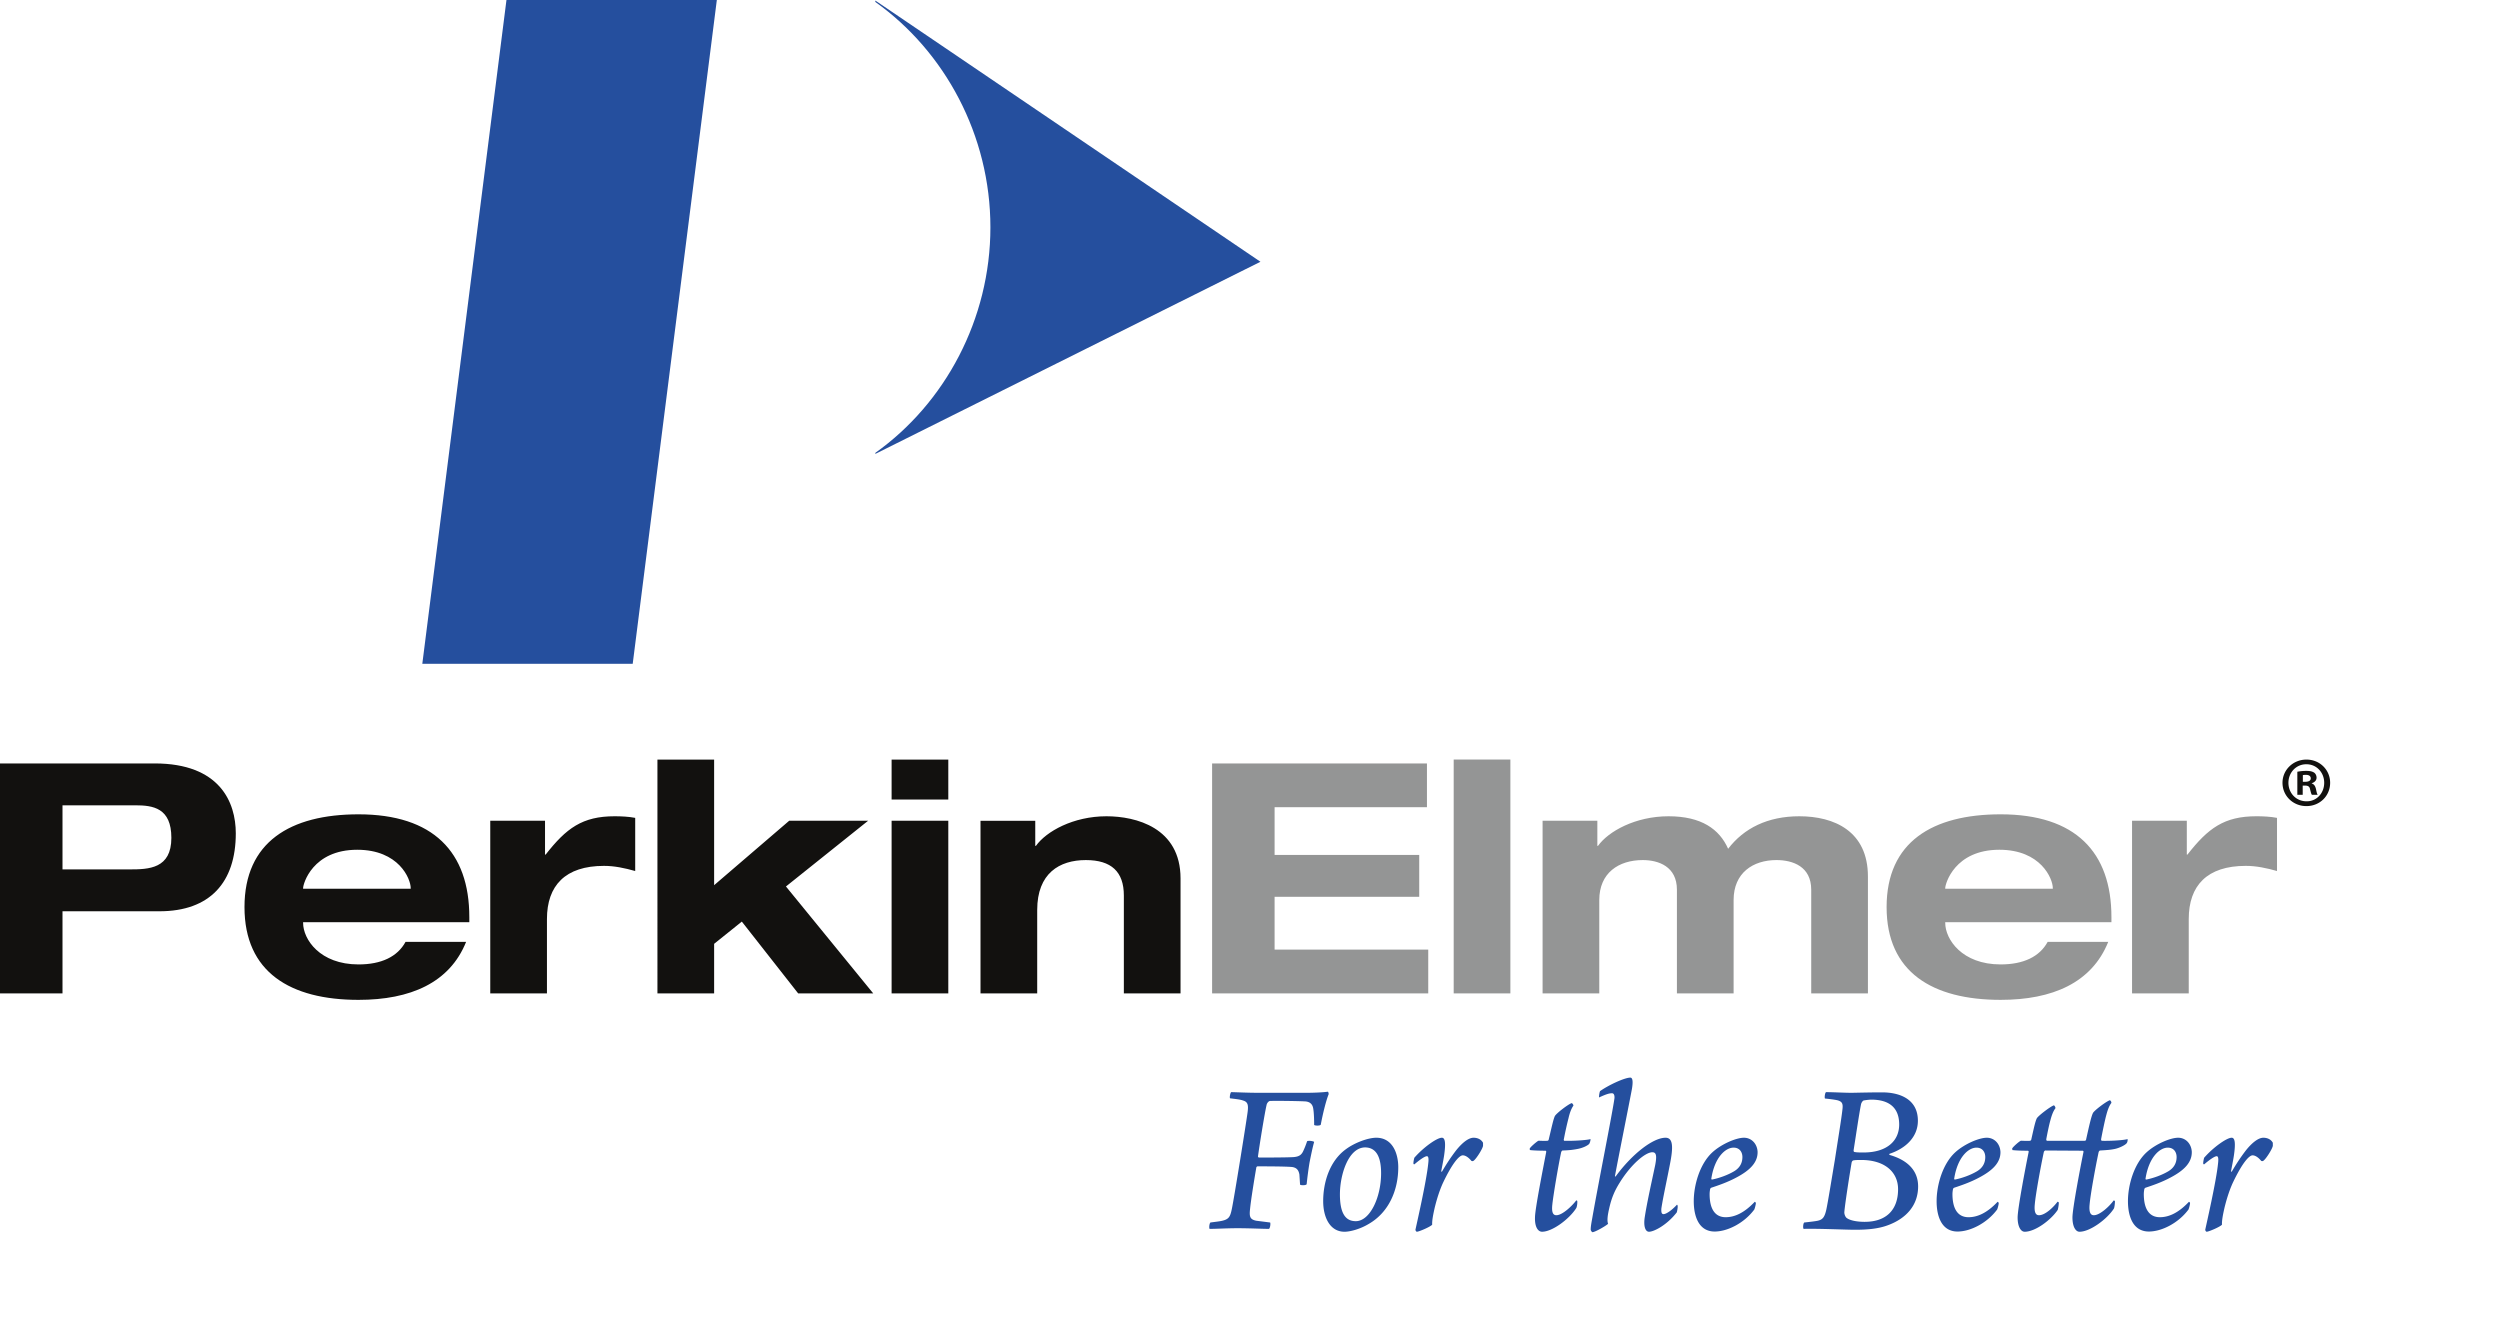 <svg height="1322" preserveAspectRatio="xMinYMin meet" viewBox="0 0 1144.832 649.518" width="2500" xmlns="http://www.w3.org/2000/svg"><path d="m0 488.083h30.706v-40.36h47.636c24.846 0 37.506-14.238 37.506-38.297 0-15.191-7.753-34.338-39.884-34.338h-75.964zm30.706-92.423h35.765c8.705 0 17.723 1.264 17.723 15.981 0 15.193-11.079 15.509-20.573 15.509h-32.915zm168.542 67.099c-3.957 7.284-11.868 11.08-23.104 11.08-18.993 0-27.223-12.344-27.223-20.418v-.315h81.663v-2.531c0-31.965-17.728-50.484-54.44-50.484-33.55 0-56.023 13.61-56.023 45.579 0 31.964 22.473 45.579 56.023 45.579 25.481 0 44.787-8.389 52.857-28.49zm-50.328-26.109v-.321c0-2.056 4.591-18.832 26.588-18.832 20.419 0 26.275 14.248 26.275 18.832v.321zm91.95-33.396h26.905v16.619h.316c10.128-12.974 18.044-18.83 33.865-18.83 3.166 0 6.968.157 10.13.79v26.112c-5.062-1.429-10.13-2.53-15.35-2.53-18.991 0-28.012 9.651-28.012 26.115v36.553h-27.854zm82.136-30.066h27.854v61.717l36.875-31.651h38.774l-40.359 32.285 42.891 52.544h-36.88l-27.691-35.293-13.609 10.924v24.369h-27.854zm115.053 0h27.856v19.62h-27.856zm0 30.066h27.856v84.826h-27.856zm114.105 36.721c0-11.713-6.174-17.41-18.673-17.41-12.981 0-23.897 6.487-23.897 24.527v40.99h-27.856v-84.828h26.9v12.345h.32c5.06-7.12 18.36-14.555 34.656-14.555 14.406 0 36.402 5.534 36.402 30.545v56.494h-27.852z" fill="#12110f"/><path d="m595.525 375.087h105.558v21.517h-74.855v23.425h71.057v20.575h-71.058v25.955h75.492v21.524h-106.194zm118.695 112.993h27.851v-114.892h-27.851zm175.66-50.954c0-11.395-9.02-14.561-17.082-14.561-11.558 0-21.052 6.328-21.052 19.623v45.895h-27.851v-50.957c0-11.395-9.023-14.561-16.78-14.561-11.866 0-21.364 6.328-21.364 19.623v45.895h-27.856v-84.83h26.904v12.347h.318c5.064-7.12 18.36-14.555 34.658-14.555 16.141 0 25.003 6.326 29.282 15.977 7.75-10.122 19.457-15.977 34.972-15.977 17.092 0 33.708 7.272 33.708 29.592v57.447h-27.857zm116.165 25.633c-3.961 7.284-11.867 11.08-23.108 11.08-18.99 0-27.22-12.344-27.22-20.418v-.315h81.658v-2.531c0-31.965-17.718-50.484-54.438-50.484-33.548 0-56.023 13.61-56.023 45.579 0 31.964 22.475 45.579 56.024 45.579 25.477 0 44.79-8.389 52.866-28.49zm-50.329-26.108v-.321c0-2.056 4.589-18.832 26.595-18.832 20.406 0 26.266 14.248 26.266 18.832v.321zm91.789-33.397h26.907v16.619h.318c10.124-12.974 18.044-18.83 33.866-18.83 3.163 0 6.963.157 10.132.79v26.112c-5.064-1.429-10.132-2.53-15.358-2.53-18.987 0-28.011 9.651-28.011 26.115v36.553h-27.854z" fill="#949595"/><path d="m430.071.281v.684c34.196 24.355 56.53 65.537 56.53 110.72 0 45.181-22.333 86.475-56.53 110.815v.511l189.203-94.399zm-119.213 325.865h-103.372l41.347-326.146h103.356z" fill="#254f9e"/><path d="m1131.426 384.099h1.252c1.457 0 2.636-.483 2.636-1.665 0-1.044-.764-1.738-2.429-1.738-.695 0-1.181.069-1.459.139zm-.071 6.394h-2.64v-11.323a22.147 22.147 0 0 1 4.376-.42c2.155 0 3.129.347 3.962.905.626.49 1.11 1.391 1.11 2.431 0 1.32-.972 2.291-2.363 2.708v.14c1.113.346 1.735 1.253 2.085 2.775.349 1.74.555 2.432.834 2.783h-2.849c-.347-.416-.556-1.388-.9-2.708-.209-1.25-.905-1.807-2.364-1.807h-1.251zm1.736-15.003c-4.998 0-8.753 4.098-8.753 9.1 0 5.071 3.754 9.098 8.892 9.098 5.004.07 8.682-4.027 8.682-9.098 0-5.002-3.678-9.1-8.75-9.1zm.139-2.296c6.529 0 11.602 5.072 11.602 11.396 0 6.458-5.073 11.458-11.67 11.458-6.532 0-11.74-5-11.74-11.458 0-6.324 5.208-11.396 11.74-11.396z" fill="#12110f"/><path d="m600.553 599.765c3.245-.755 3.896-2.056 4.652-5.733 1.08-4.98 7.247-43.38 7.786-47.816.433-3.459 0-4.866-2.271-5.515-1.405-.541-3.895-.76-6.381-1.085-.324-.428.11-2.704.54-3.028 1.84 0 7.68.324 13.63.324h23.585c3.461 0 8.003-.212 10.276-.542.214 0 .432.76.432 1.19-1.3 3.247-2.813 9.305-3.893 15.037-.326.543-2.706.543-3.248.113 0-2.924-.106-5.845-.43-7.901-.327-2.488-1.842-3.565-4.113-3.679-3.787-.21-14.713-.323-17.09-.21-.758 0-1.623 1.183-1.732 1.944-.972 4.112-3.462 19.58-4.22 25.206-.108.324.219.649.543.649 2.919 0 13.522 0 16.876-.219 3.028-.219 4.109-1.296 4.975-3.352.544-1.19 1.081-2.486 1.729-4.437.542-.43 3.032-.106 3.462.324-.65 2.274-1.516 6.276-2.272 10.17-.539 3.247-1.08 7.36-1.404 10.599-.325.655-2.814.655-3.247.219l-.324-4.972c-.434-2.381-1.514-3.359-3.568-3.685-3.571-.323-13.74-.323-16.985-.323-.323 0-.65.437-.65.76-1.082 6.382-2.597 15.686-3.03 20.123-.433 3.783-.105 5.19 3.03 5.839l6.818.866c.322.543 0 2.704-.544 3.134-3.137 0-9.737-.324-15.36-.324-5.41 0-10.385.324-13.846.324-.326-.534-.11-2.702.434-3.134 2.38-.324 4.54-.544 5.84-.866m65.557.218c6.924 0 12.439-11.578 12.439-23.588 0-6.38-1.515-12.544-7.791-12.655-8.328 0-12.437 13.524-12.437 23.045 0 8.761 2.38 13.198 7.789 13.198zm20.876-26.503c0 11.143-4.543 22.17-14.605 27.905-4.325 2.597-9.192 3.789-11.788 3.789-7.143 0-10.495-7.029-10.495-15.04 0-9.408 3.246-19.684 11.036-25.417 4.648-3.465 11.247-5.732 15.033-5.732 8.114 0 10.82 7.895 10.82 14.495m28.453-8.332c3.138-3.895 6.165-6.163 8.545-6.163 1.731 0 3.678.649 4.652 2.486v1.515c-.326 1.62-3.137 6.058-4.434 7.142-.435.43-.974.43-1.302.21-1.516-1.838-3.028-2.704-4.218-2.704-1.73 0-5.083 3.79-9.628 13.311-1.514 3.241-3.03 7.676-4.219 12.658-.647 2.914-1.295 5.943-1.186 8.112-.976 1.078-6.276 3.353-7.467 3.459-.433 0-.757-.648-.757-.973.542-2.598 5.41-23.798 6.275-32.455.325-2.598.107-3.676-.65-3.676-.972 0-3.245 1.515-6.166 4-.106 0-.432-.105-.432-.324-.107-.758.326-2.598.432-2.921 4.541-5.192 11.14-9.84 13.523-9.84 1.515 0 2.056 2.268 1.08 8.868-.433 2.81-.972 5.19-1.405 7.684 0 .104.325.212.433 0 2.164-3.686 4.11-6.712 6.924-10.39m47.271 26.398c-.537 4.325.435 5.514 1.949 5.514 3.029 0 7.897-4.76 9.738-7.246.213-.104.647.218.537.428.11.981-.215 2.924-.537 3.362-3.354 5.295-11.687 11.571-16.77 11.571-1.948 0-3.678-2.275-3.462-7.247.109-4.324 3.679-22.39 5.519-32.017 0-.219-.11-.545-.325-.545-3.136 0-6.056-.111-7.681-.324-.109-.219-.109-.54-.109-.759.647-1.078 3.68-3.57 4.22-3.783.434-.112 1.731.106 4.327 0 .433 0 .757-.324.757-.541 1.513-6.276 2.272-9.953 3.028-11.58.648-1.295 6.384-5.733 8.222-6.38.326-.104 1.083.97.863 1.297-.97 1.302-1.837 3.681-2.377 6.168a165.511 165.511 0 0 0 -2.27 10.276c-.11.219 0 .76.324.76 5.515.106 11.79-.436 12.766-.865.106.541-.328 1.942-.652 2.38-.758.859-3.243 2.05-5.733 2.486-2.161.429-4.109.648-7.249.754-.322 0-.54.323-.756.76-1.515 7.142-3.785 20.665-4.329 25.531m33.212-10.711c-2.595 4.112-4.11 7.57-5.298 12.872-.649 2.811-1.191 5.84-.545 7.573-1.296 1.19-6.487 4.112-7.68 4.112-.214 0-.864-.759-.864-1.302 0-1.62.433-3.678.864-6.162 3.03-17.2 9.953-51.815 10.819-58.417.109-1.626-.433-2.38-1.19-2.38-1.404 0-2.811.43-6.381 2.058-.108-.437.215-2.818.538-3.142 4.115-2.916 12.01-6.6 14.824-6.6.971 0 1.514 1.41.756 5.735-2.165 11.358-6.813 34.404-8.327 42.729 0 .113.324.219.427 0 8.009-10.924 18.285-18.925 24.452-18.925 3.786 0 3.786 4.755 2.16 12.98-1.512 7.897-3.352 16.115-4.217 21.741-.11 1.945.109 2.811 1.08 2.811 1.192 0 3.79-1.62 6.599-4.648.109.106.325.324.325.647.109.867-.325 2.811-.43 3.135-4.869 6.275-11.251 9.523-13.632 9.523-1.947 0-2.814-3.029-2.057-7.465 1.192-7.574 3.248-16.552 5.087-25.314.865-4.542.54-6.275-1.405-6.275-3.358 0-10.28 5.731-15.905 14.714m44.896-1.839c-.105.324.11.542.325.542 3.356-.65 7.681-2.163 10.926-4.114 2.49-1.513 4.005-3.782 4.005-6.923 0-2.485-1.41-4.649-4.329-4.649-4.003 0-9.302 4.763-10.927 15.144zm22.719-13.085c.11 5.295-3.894 9.189-10.494 12.655-4.435 2.38-8.978 3.894-12.225 4.972-.324.104-.646.544-.646.972a12.06 12.06 0 0 0 -.215 2.17c0 6.703 2.27 11.353 7.893 11.353 4.219 0 8.981-1.946 14.28-7.573.109 0 .54.327.54.651 0 .646-.431 2.379-.757 3.139-4.977 6.706-13.197 10.82-19.47 10.82-7.682 0-10.277-7.249-10.277-14.934 0-7.788 2.92-18.389 9.305-24.12 4.324-3.898 11.467-7.03 15.36-7.03 3.675 0 6.49 2.916 6.705 6.925m52.03-25.209c-.433.219-.972.973-1.19 1.733-.97 4.755-2.487 15.248-3.676 22.714 0 .543.108.867.648.867.975.218 2.705.218 4.218.218 11.794 0 17.528-5.952 17.528-13.74 0-8.334-4.978-12.228-13.744-12.228-.756 0-2.807.219-3.783.436zm16.984 43.597c0-8.333-6.38-14.388-18.174-14.388-1.08 0-2.81 0-3.786.218-.324 0-.757.534-.862 1.077-1.087 6.381-3.247 20.227-3.57 24.235-.11.972.432 2.38 1.08 2.916 1.625 1.304 5.19 1.951 8.872 1.951 10.926 0 16.44-6.17 16.44-16.01zm-39.482 15.467c2.38-.543 3.352-1.62 4.217-5.409.758-3.458 2.814-16.115 4.222-24.561 1.403-9.19 3.24-20.333 3.675-24.446.433-3.133-.104-4.105-2.378-4.76-1.409-.324-4.004-.648-6.165-.86-.328-.435 0-2.924.537-3.14 3.573 0 8.872.323 12.657.323 5.626-.107 9.629-.212 14.93-.212 8.331 0 17.523 3.135 17.523 13.952 0 8.003-6.055 13.63-13.953 16.228-.11.106-.11.431 0 .542 8.002 2.269 14.063 7.03 14.063 15.468 0 9.197-5.732 15.79-15.036 19.15-4.651 1.725-10.17 2.161-15.904 2.161-4.76 0-18.28-.646-25.312-.436-.432-.43-.217-2.81.325-3.134 2.919-.324 4.975-.544 6.599-.866m67.07-20.77c-.105.324.108.542.326.542 3.355-.65 7.68-2.163 10.925-4.114 2.49-1.513 4.004-3.782 4.004-6.923 0-2.485-1.409-4.649-4.327-4.649-4.006 0-9.303 4.763-10.928 15.144zm22.717-13.085c.11 5.295-3.894 9.189-10.492 12.655-4.434 2.38-8.979 3.894-12.225 4.972-.324.104-.648.544-.648.972-.11.542-.217 1.409-.217 2.17 0 6.703 2.273 11.353 7.897 11.353 4.219 0 8.98-1.946 14.281-7.573.11 0 .54.327.54.651 0 .646-.43 2.379-.76 3.139-4.974 6.706-13.193 10.82-19.468 10.82-7.68 0-10.276-7.249-10.276-14.934 0-7.788 2.918-18.389 9.303-24.12 4.325-3.898 11.467-7.03 15.36-7.03 3.677 0 6.49 2.916 6.705 6.925m14.39-5.411c.433 0 .757-.436.757-.654 1.405-6.27 1.947-8.762 2.703-10.382.649-1.192 6.383-5.628 8.33-6.382.323-.112 1.082 1.193.758 1.516-.971 1.295-1.73 3.247-2.381 5.732-.648 2.268-1.404 5.95-2.055 9.41 0 .219.107.76.43.76h18.176c.865 0 .975-.436.975-.654 1.403-6.27 2.486-11.25 3.352-12.98.542-1.19 6.382-5.621 8.223-6.276.43-.105 1.081 1.085.757 1.41-.976 1.296-1.732 3.246-2.38 5.731-.651 2.275-1.949 8.55-2.596 12.009 0 .219.106.76.43.76 5.628.106 11.576-.436 12.551-.865.215.541-.109 1.725-.432 2.057-.758.971-3.68 2.373-5.844 2.81-2.056.428-3.675.54-7.139.753-.325 0-.65.437-.756.76-1.515 7.029-4.004 20.665-4.436 25.637-.435 4.324.648 5.408 2.055 5.408 3.137 0 8.005-4.76 9.735-7.246.217-.104.65.218.65.428 0 .981-.219 3.03-.541 3.572-3.353 5.197-11.68 11.361-16.875 11.361-1.838 0-3.462-2.381-3.462-7.029 0-4.008 3.462-22.504 5.409-32.13.109-.324-.111-.65-.435-.65l-18.28-.111c-.324 0-.65.437-.756.76-1.514 7.029-4.004 20.665-4.438 25.637-.433 4.324.653 5.408 2.057 5.408 3.137 0 7.248-4.113 9.086-6.6.219-.104.652.22.652.439 0 .97-.328 3.028-.543 3.562-3.353 4.981-11.033 10.714-16.227 10.714-1.837 0-3.462-2.381-3.462-7.029 0-4.008 3.462-22.504 5.409-32.13.11-.324-.11-.65-.432-.65-3.138 0-5.948-.111-7.572-.324 0-.324 0-.54-.108-.759.648-1.078 3.57-3.57 4.218-3.783.434-.112 1.837.106 4.437 0m56.899 18.496c-.105.324.111.542.326.542 3.357-.65 7.682-2.163 10.927-4.114 2.49-1.513 4.003-3.782 4.003-6.923 0-2.485-1.408-4.649-4.326-4.649-4.008 0-9.305 4.763-10.93 15.144zm22.719-13.085c.108 5.295-3.895 9.189-10.494 12.655-4.434 2.38-8.976 3.894-12.225 4.972-.323.104-.646.544-.646.972a12.05 12.05 0 0 0 -.217 2.17c0 6.703 2.273 11.353 7.896 11.353 4.22 0 8.98-1.946 14.28-7.573.11 0 .54.327.54.651 0 .646-.43 2.379-.758 3.139-4.976 6.706-13.195 10.82-19.47 10.82-7.68 0-10.275-7.249-10.275-14.934 0-7.788 2.919-18.389 9.304-24.12 4.323-3.898 11.466-7.03 15.36-7.03 3.675 0 6.488 2.916 6.705 6.925m26.616-.762c3.138-3.895 6.166-6.163 8.545-6.163 1.731 0 3.679.649 4.652 2.486v1.515c-.326 1.62-3.137 6.058-4.436 7.142-.433.43-.972.43-1.298.21-1.517-1.838-3.03-2.704-4.22-2.704-1.73 0-5.082 3.79-9.627 13.311-1.513 3.241-3.03 7.676-4.22 12.658-.647 2.914-1.295 5.943-1.185 8.112-.977 1.078-6.277 3.353-7.468 3.459-.433 0-.758-.648-.758-.973.54-2.598 5.413-23.798 6.278-32.455.323-2.598.105-3.676-.653-3.676-.97 0-3.242 1.515-6.165 4-.106 0-.434-.105-.434-.324-.106-.758.328-2.598.434-2.921 4.545-5.192 11.141-9.84 13.521-9.84 1.515 0 2.057 2.268 1.082 8.868-.432 2.81-.972 5.19-1.405 7.684 0 .104.323.212.433 0 2.164-3.686 4.11-6.712 6.924-10.39" fill="#254f9e"/></svg>